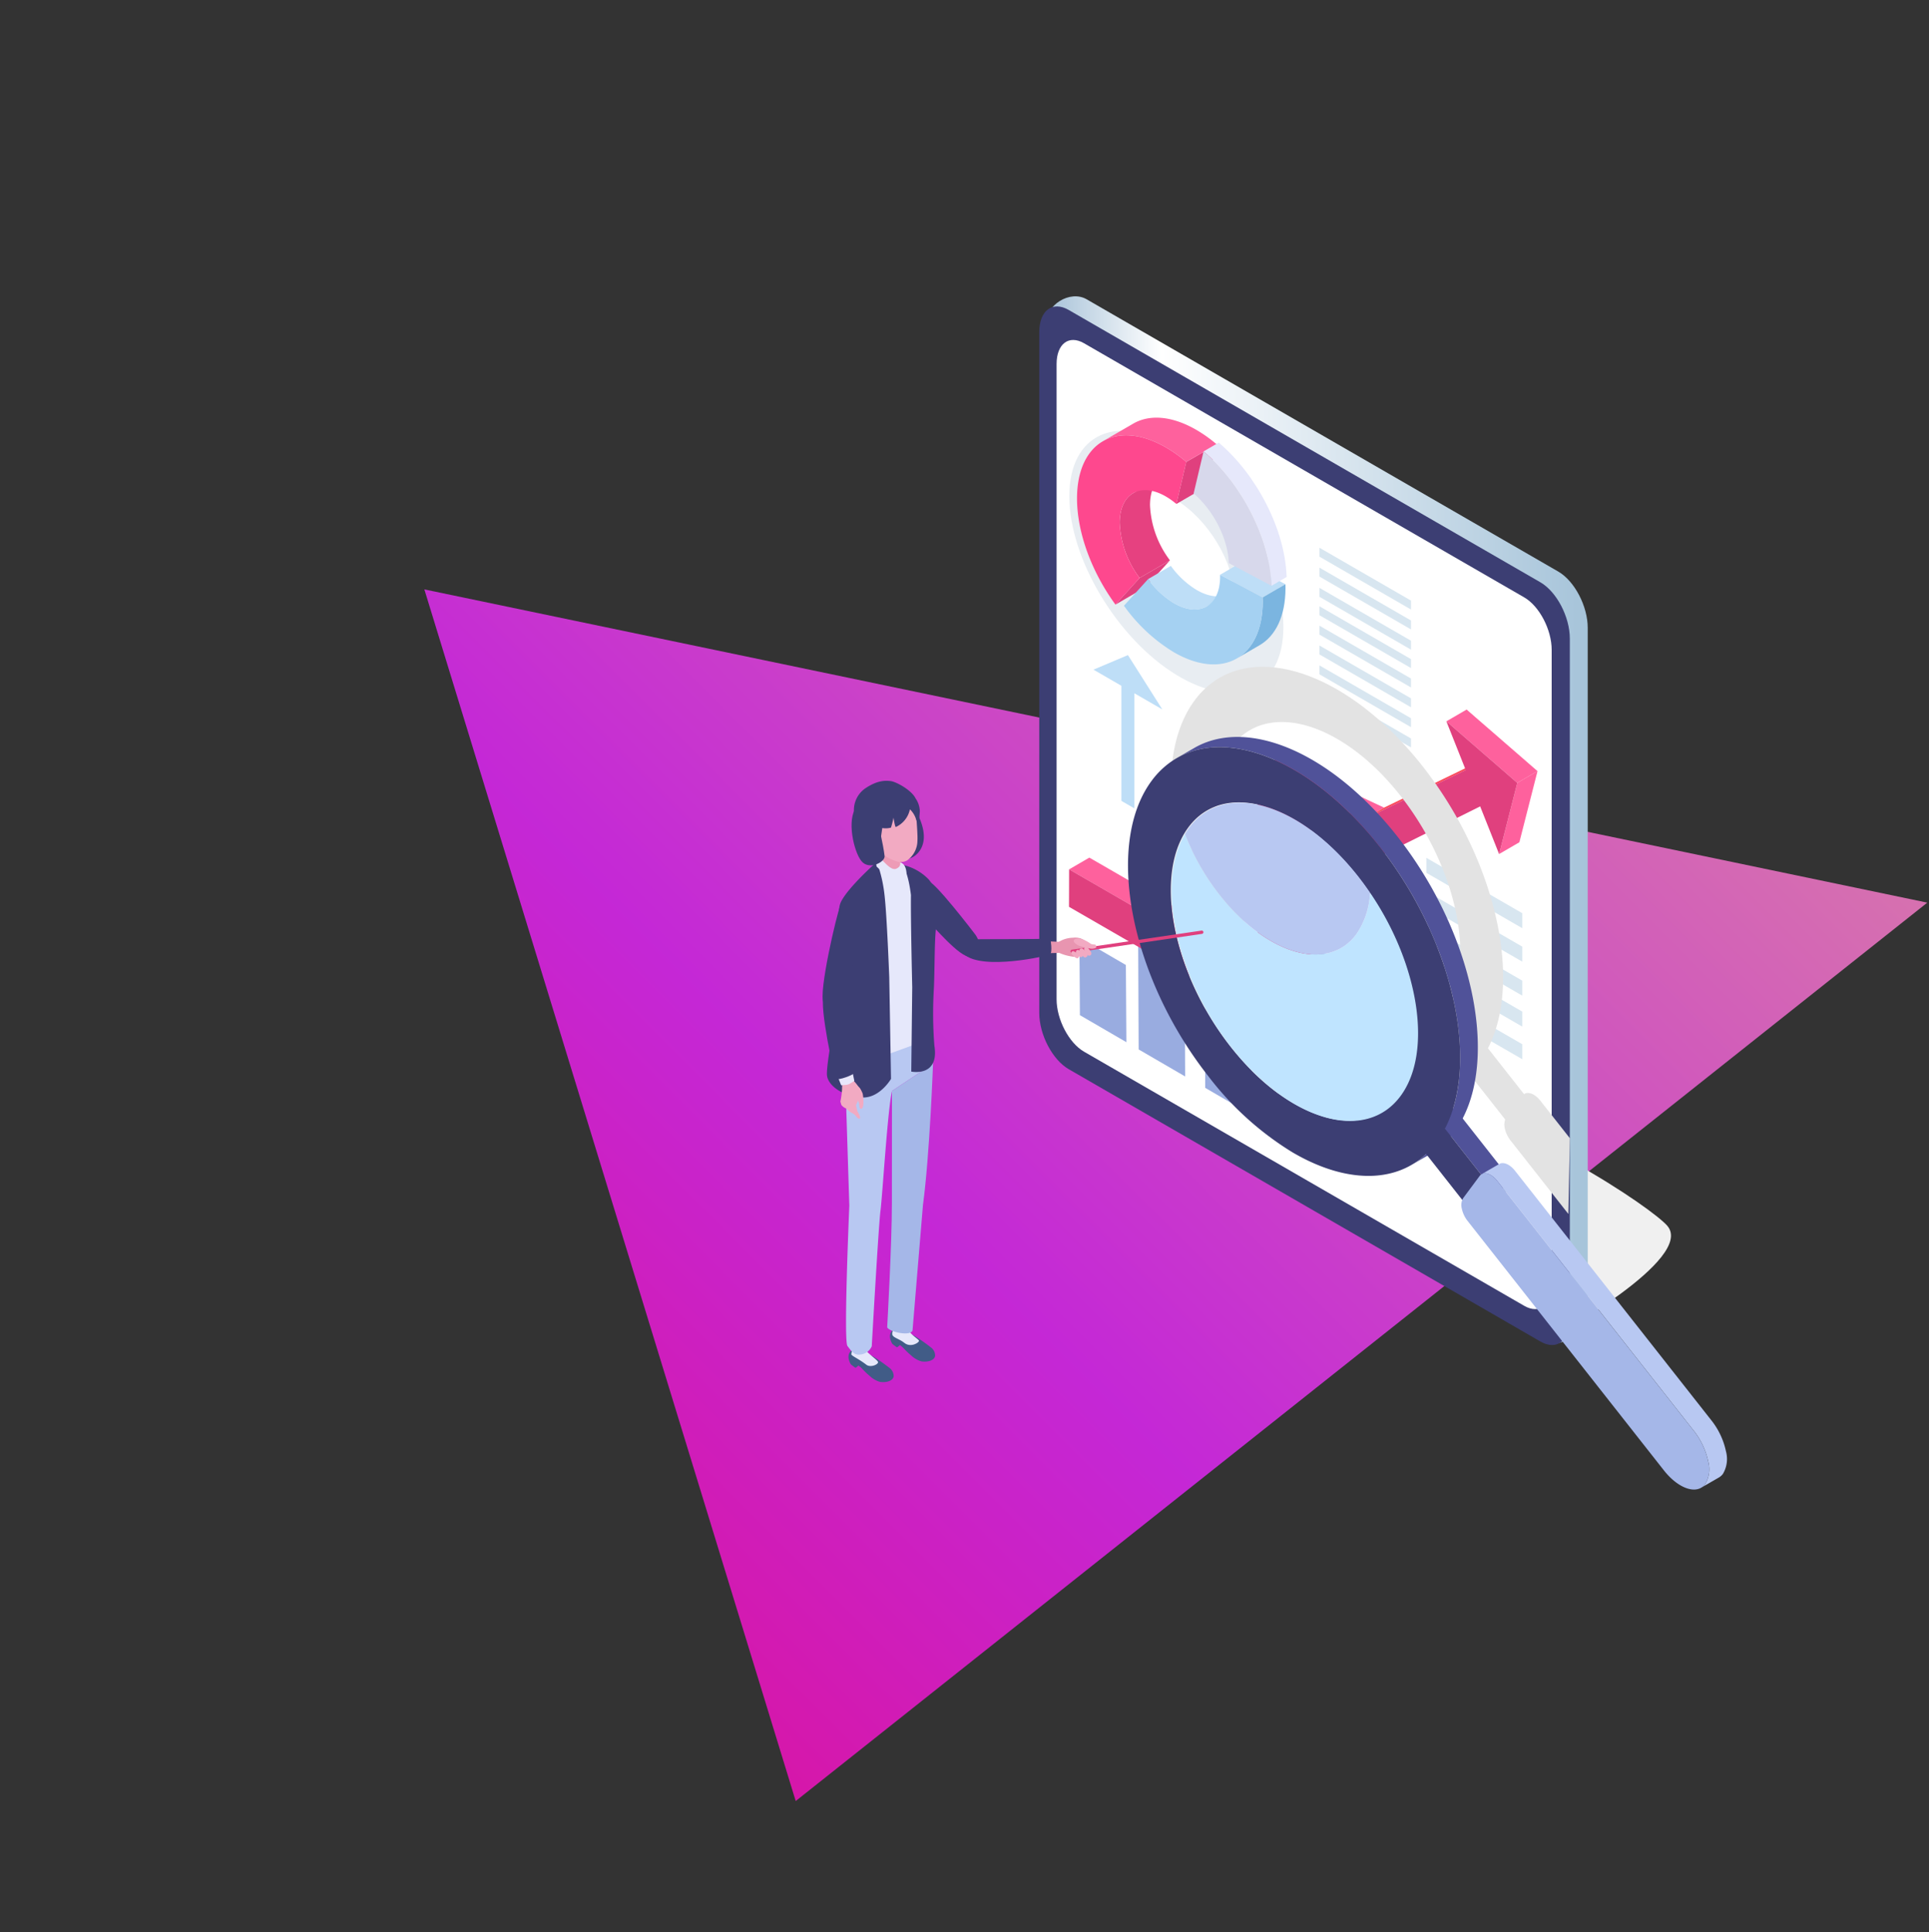 <svg xmlns="http://www.w3.org/2000/svg" xmlns:xlink="http://www.w3.org/1999/xlink" width="421.233" height="421.955" viewBox="0 0 421.233 421.955">
  <rect x="0" y="0" width="421.233" height="421.955" fill="#333333" stroke="none"/>
  <defs>
    <linearGradient id="linear-gradient" x1="0.5" x2="0.5" y2="1" gradientUnits="objectBoundingBox">
      <stop offset="0" stop-color="#ff80cf"/>
      <stop offset="0.644" stop-color="#e925ff"/>
      <stop offset="1" stop-color="#ff10c7"/>
    </linearGradient>
    <linearGradient id="linear-gradient-2" x1="0.005" y1="0.5" x2="1.005" y2="0.5" gradientUnits="objectBoundingBox">
      <stop offset="0" stop-color="#a7c2d8"/>
      <stop offset="0.209" stop-color="#fff"/>
      <stop offset="1" stop-color="#a5c3d9"/>
    </linearGradient>
  </defs>
  <g id="グループ_1527" data-name="グループ 1527" transform="translate(-291.648 -2882.022)">
    <path id="パス_1379" data-name="パス 1379" d="M794.091,299.164l-41.317,312.8-242.2-133.886Z" transform="matrix(0.719, 0.695, -0.695, 0.719, 349.476, 2312.148)" opacity="0.8" fill="url(#linear-gradient)"/>
    <g id="グループ_690" data-name="グループ 690" transform="translate(318.785 2515.661)">
      <path id="パス_1183" data-name="パス 1183" d="M222.67,654.309c2.473-.989,36.409.611,68.534,9.461,34.178,9.414,62.153,28.853,65.307,32.555,6.119,7.184-25.042,24.307-25.042,24.307S217.567,656.351,222.67,654.309Z" transform="translate(-19.553 -62.268)" fill="#f0f0f0" style="mix-blend-mode: multiply;isolation: isolate"/>
      <g id="グループ_655" data-name="グループ 655" transform="translate(199.803 431.074)">
        <path id="パス_1184" data-name="パス 1184" d="M222.562,585.223l-2.58-147.691c0-4.735,5.459-7.869,9.009-5.819l103,59.468c3.551,2.051,6.43,7.551,6.43,12.286V652.116c0,4.735-5.9,9.187-9.452,7.137l-99.98-61.745C225.441,595.458,222.562,589.957,222.562,585.223Z" transform="translate(-218.651 -431.074)" fill="url(#linear-gradient-2)"/>
        <path id="パス_1185" data-name="パス 1185" d="M218.136,588.414V439.765c0-4.735,2.879-6.911,6.43-4.861l103,59.469c3.551,2.05,6.43,7.551,6.43,12.285V655.307c0,4.735-2.879,6.911-6.43,4.861l-103-59.469C221.015,598.649,218.136,593.149,218.136,588.414Z" transform="translate(-218.136 -431.928)" fill="#3c3e73"/>
        <path id="パス_1186" data-name="パス 1186" d="M223.387,588.257V449.551c0-4.418,2.686-6.449,6-4.536L325.5,500.506c3.313,1.914,6,7.046,6,11.464V650.677c0,4.418-2.686,6.448-6,4.536l-96.113-55.491C226.073,597.808,223.387,592.676,223.387,588.257Z" transform="translate(-219.602 -434.766)" fill="#fff"/>
      </g>
      <g id="グループ_669" data-name="グループ 669" transform="translate(206.294 457.57)">
        <g id="グループ_658" data-name="グループ 658" transform="translate(54.7 28.409)">
          <g id="グループ_656" data-name="グループ 656" transform="translate(23.341 67.709)">
            <path id="パス_1187" data-name="パス 1187" d="M356.36,616.561l-20.938-12.089V601.2l20.938,12.088Z" transform="translate(-335.422 -601.195)" fill="#d8e6f0"/>
            <path id="パス_1188" data-name="パス 1188" d="M356.36,626.7l-20.938-12.089V611.33l20.938,12.088Z" transform="translate(-335.422 -604.025)" fill="#d8e6f0"/>
            <path id="パス_1189" data-name="パス 1189" d="M356.36,637l-20.938-12.089v-3.277l20.938,12.088Z" transform="translate(-335.422 -606.904)" fill="#d8e6f0"/>
            <path id="パス_1190" data-name="パス 1190" d="M356.36,646.382l-20.938-12.088v-3.277l20.938,12.088Z" transform="translate(-335.422 -609.523)" fill="#d8e6f0"/>
            <path id="パス_1191" data-name="パス 1191" d="M356.36,656.265l-20.938-12.088V640.9l20.938,12.088Z" transform="translate(-335.422 -612.283)" fill="#d8e6f0"/>
          </g>
          <g id="グループ_657" data-name="グループ 657">
            <path id="パス_1192" data-name="パス 1192" d="M323.023,550.36l-19.986-11.539v-1.949l19.986,11.539Z" transform="translate(-303.037 -515.524)" fill="#d8e6f0"/>
            <path id="パス_1193" data-name="パス 1193" d="M323.023,556.388l-19.986-11.539V542.9l19.986,11.539Z" transform="translate(-303.037 -517.207)" fill="#d8e6f0"/>
            <path id="パス_1194" data-name="パス 1194" d="M323.023,562.519,303.037,550.98v-1.949l19.986,11.539Z" transform="translate(-303.037 -518.919)" fill="#d8e6f0"/>
            <path id="パス_1195" data-name="パス 1195" d="M323.023,568.1l-19.986-11.539v-1.949l19.986,11.539Z" transform="translate(-303.037 -520.477)" fill="#d8e6f0"/>
            <path id="パス_1196" data-name="パス 1196" d="M323.023,520.741,303.037,509.2v-1.949l19.986,11.539Z" transform="translate(-303.037 -507.252)" fill="#d8e6f0"/>
            <path id="パス_1197" data-name="パス 1197" d="M323.023,526.768l-19.986-11.539V513.28l19.986,11.539Z" transform="translate(-303.037 -508.936)" fill="#d8e6f0"/>
            <path id="パス_1198" data-name="パス 1198" d="M323.023,532.9,303.037,521.36v-1.949l19.986,11.539Z" transform="translate(-303.037 -510.648)" fill="#d8e6f0"/>
            <path id="パス_1199" data-name="パス 1199" d="M323.023,538.477l-19.986-11.539v-1.949l19.986,11.539Z" transform="translate(-303.037 -512.205)" fill="#d8e6f0"/>
            <path id="パス_1200" data-name="パス 1200" d="M323.023,544.355l-19.986-11.539v-1.949l19.986,11.539Z" transform="translate(-303.037 -513.847)" fill="#d8e6f0"/>
          </g>
        </g>
        <path id="パス_1201" data-name="パス 1201" d="M249.6,551.64l-6.1-3.524v25.138l-2.837-1.638V546.478l-6.1-3.524,7.524-3.18Z" transform="translate(-229.213 -487.925)" fill="#bedef7"/>
        <g id="グループ_663" data-name="グループ 663" transform="translate(2.278 100.245)">
          <g id="グループ_659" data-name="グループ 659" transform="translate(0 13.379)">
            <path id="パス_1202" data-name="パス 1202" d="M230.3,625.484l.111,16.857,10.148,5.9-.111-16.857Z" transform="translate(-230.302 -625.484)" fill="#99ace0"/>
          </g>
          <g id="グループ_660" data-name="グループ 660" transform="translate(12.83 12.543)">
            <path id="パス_1203" data-name="パス 1203" d="M248.1,624.324l.111,25.177,10.148,5.9-.111-25.177Z" transform="translate(-248.103 -624.324)" fill="#99ace0"/>
          </g>
          <g id="グループ_661" data-name="グループ 661" transform="translate(27.359 6.931)">
            <path id="パス_1204" data-name="パス 1204" d="M268.261,616.537l.111,39.177,10.148,5.9-.111-39.177Z" transform="translate(-268.261 -616.537)" fill="#99ace0"/>
          </g>
          <g id="グループ_662" data-name="グループ 662" transform="translate(43.453)">
            <path id="パス_1205" data-name="パス 1205" d="M290.591,606.921l.111,55.452,10.148,5.9-.111-55.452Z" transform="translate(-290.591 -606.921)" fill="#99ace0"/>
          </g>
        </g>
        <g id="グループ_664" data-name="グループ 664" transform="translate(0 63.744)">
          <path id="パス_1206" data-name="パス 1206" d="M227.174,603.707l4.422-2.57,41.2,23.788-4.422,2.57Z" transform="translate(-227.151 -568.805)" fill="#fe619d"/>
          <path id="パス_1207" data-name="パス 1207" d="M294.32,588.067l-.134,47.35,4.422-2.57.134-47.35Z" transform="translate(-245.864 -564.437)" fill="#e0407e"/>
          <path id="パス_1208" data-name="パス 1208" d="M284.276,573.481l4.422-2.57,23.212,10.87-4.422,2.57Z" transform="translate(-243.097 -560.364)" fill="#fe619d"/>
          <path id="パス_1209" data-name="パス 1209" d="M316.482,584.384l4.422-2.57,22.243-10.787-4.422,2.57Z" transform="translate(-252.091 -560.397)" fill="#fb4759"/>
          <path id="パス_1210" data-name="パス 1210" d="M361.427,577.5l4.422-2.57-3.964,15.54-4.422,2.57Z" transform="translate(-263.535 -561.488)" fill="#fe619d"/>
          <path id="パス_1211" data-name="パス 1211" d="M341.483,558.847l4.422-2.57,15.481,13.447-4.422,2.57Z" transform="translate(-259.073 -556.278)" fill="#fe619d"/>
          <path id="パス_1212" data-name="パス 1212" d="M309.553,559.843l15.481,13.447-3.964,15.54-4.139-10.412-22.6,11.255L275.6,580.9l-.111,39.171-.023,8.179-7.118-4.11-41.2-23.788.023-8.179,41.2,23.788-.047-45.574,23.212,10.871,22.243-10.787Z" transform="translate(-227.142 -557.273)" fill="#e0407e"/>
        </g>
        <g id="グループ_668" data-name="グループ 668" transform="translate(0.076)">
          <path id="パス_1213" data-name="パス 1213" d="M227.248,486.081c0,13.665,10.465,31.139,23.373,39.028s23.372,3.208,23.372-10.457-10.465-31.139-23.372-39.029S227.248,472.416,227.248,486.081Zm10.7,6.537c0-7.411,5.675-9.951,12.676-5.672S263.3,500.7,263.3,508.114s-5.675,9.951-12.676,5.672S237.945,500.03,237.945,492.618Z" transform="translate(-227.248 -468.94)" fill="#e8edf2" style="mix-blend-mode: multiply;isolation: isolate"/>
          <g id="グループ_665" data-name="グループ 665" transform="translate(1.681)">
            <path id="パス_1214" data-name="パス 1214" d="M241.227,520.728l6.623-3.849,5.275-5.817-6.623,3.849Z" transform="translate(-232.832 -479.907)" fill="#e0407e"/>
            <path id="パス_1215" data-name="パス 1215" d="M252.053,485.4l-6.623,3.849c-1.8,1.047-2.919,3.274-2.928,6.437a21.434,21.434,0,0,0,4.355,12.06l6.623-3.849a21.422,21.422,0,0,1-4.355-12.06C249.134,488.672,250.251,486.445,252.053,485.4Z" transform="translate(-233.188 -472.74)" fill="#e64180"/>
            <path id="パス_1216" data-name="パス 1216" d="M259.677,488.94l6.622-3.849,2.171-9.18-6.622,3.849Z" transform="translate(-237.984 -470.091)" fill="#e0407e"/>
            <path id="パス_1217" data-name="パス 1217" d="M248.993,475.83c-10.684-6.169-19.379-1.218-19.413,11.063-.022,7.634,3.307,16.3,8.395,23.255l5.274-5.817a21.434,21.434,0,0,1-4.355-12.06c.018-6.366,4.526-8.939,10.07-5.739a15.63,15.63,0,0,1,2.309,1.644l2.171-9.18A29.951,29.951,0,0,0,248.993,475.83Z" transform="translate(-229.58 -469.327)" fill="#fe488e"/>
            <path id="パス_1218" data-name="パス 1218" d="M244.034,469.142c3.519-2.045,8.392-1.756,13.769,1.348a29.983,29.983,0,0,1,4.449,3.166L255.63,477.5a29.951,29.951,0,0,0-4.45-3.166c-5.377-3.1-10.25-3.393-13.768-1.348Z" transform="translate(-231.767 -467.836)" fill="#fe619d"/>
          </g>
          <g id="グループ_666" data-name="グループ 666" transform="translate(11.929 31.426)">
            <path id="パス_1219" data-name="パス 1219" d="M263.907,521.6l4.967-2.886c-1.824,1.06-4.351.911-7.14-.7a19.018,19.018,0,0,1-5.649-5.271l-4.967,2.887a19.024,19.024,0,0,0,5.648,5.271C259.555,522.508,262.082,522.657,263.907,521.6Z" transform="translate(-245.843 -511.802)" fill="#bedef7"/>
            <path id="パス_1220" data-name="パス 1220" d="M282.224,519.271l4.967-2.886-9.309-4.946-4.967,2.886Z" transform="translate(-251.93 -511.438)" fill="#bedef7"/>
            <path id="パス_1221" data-name="パス 1221" d="M278.019,534.5l4.967-2.887c3.474-2.019,5.628-6.312,5.645-12.413,0-.3,0-.6-.015-.9l-4.967,2.887c.012.3.017.6.016.9C283.647,528.19,281.493,532.482,278.019,534.5Z" transform="translate(-253.355 -513.355)" fill="#7bb5e0"/>
            <path id="パス_1222" data-name="パス 1222" d="M274.093,520.389l-9.308-4.946c.005.155.008.312.007.467-.018,6.37-4.523,8.944-10.069,5.742a19.025,19.025,0,0,1-5.648-5.271L243.8,522.2a36.817,36.817,0,0,0,10.893,10.156c10.688,6.17,19.382,1.219,19.417-11.066C274.109,520.993,274.1,520.689,274.093,520.389Z" transform="translate(-243.799 -512.557)" fill="#a5d1f2"/>
          </g>
          <g id="グループ_667" data-name="グループ 667" transform="translate(27.145 5.446)">
            <path id="パス_1223" data-name="パス 1223" d="M282.748,506.659l3.311-1.924c-.316-10.325-6.531-22.311-14.825-29.343l-3.312,1.924C276.216,484.349,282.431,496.334,282.748,506.659Z" transform="translate(-265.751 -475.392)" fill="#e6e8fb"/>
            <path id="パス_1224" data-name="パス 1224" d="M267.081,478.062l-2.171,9.179c4.3,3.643,7.522,9.864,7.687,15.217l9.309,4.946C281.59,497.08,275.374,485.094,267.081,478.062Z" transform="translate(-264.91 -476.138)" fill="#d7d8eb"/>
          </g>
        </g>
      </g>
      <g id="グループ_674" data-name="グループ 674" transform="translate(219.188 511.977)">
        <path id="パス_1225" data-name="パス 1225" d="M338.7,638.069c-1.128-1.434-2.542-2.012-3.432-1.5a1.3,1.3,0,0,0-.117.085l-7.891-10.03c2.607-5.031,3.641-11.435,3.227-18.5-.806-13.626-6.968-29.7-17.505-43.1q-2.384-3.026-4.892-5.653c-14.128-14.9-30.466-19.995-40.656-12.857a18.269,18.269,0,0,0-4.2,4.115c-10.316,13.869-4.759,42.8,12.406,64.612A67.277,67.277,0,0,0,293.95,631.79c11.162,6.567,22.106,7.037,29.192.369l7.89,10.029a3.382,3.382,0,0,0-.1,1.862,6.541,6.541,0,0,0,1.279,2.736l12.614,16.032.326-16.543Zm-21.315-18.611c-7.655,10.286-24.193,5.505-36.932-10.685-12.192-15.5-16.493-35.823-10.138-46.567a15.412,15.412,0,0,1,.931-1.4c7.648-10.294,24.185-5.505,36.924,10.684.9,1.146,1.751,2.313,2.564,3.5C321.431,590.662,324.5,609.888,317.381,619.457Z" transform="translate(-248.667 -543.323)" fill="#e3e3e3" style="mix-blend-mode: multiply;isolation: isolate"/>
        <g id="グループ_673" data-name="グループ 673" transform="translate(0 15.317)">
          <g id="グループ_670" data-name="グループ 670">
            <path id="_Path_" data-name="&lt;Path&gt;" d="M265.894,586a13.357,13.357,0,0,0-4.048,3.653c-7.654,10.292-3.53,31.767,9.211,47.96,10.809,13.739,24.35,19.265,32.88,14.339l3.864-2.231c-8.531,4.925-22.071-.6-32.88-14.339-12.741-16.193-16.865-37.668-9.211-47.96a13.369,13.369,0,0,1,4.048-3.654Z" transform="translate(-248.653 -569.935)" fill="#f2f2f2"/>
            <path id="_Path_2" data-name="&lt;Path&gt;" d="M311.041,658.043a18.009,18.009,0,0,0,5.454-4.922c10.311-13.866,4.755-42.794-12.409-64.61-14.563-18.51-32.8-25.953-44.3-19.317l3.864-2.231c11.494-6.635,29.734.807,44.3,19.317,17.165,21.817,22.721,50.744,12.409,64.611a18.008,18.008,0,0,1-5.454,4.922Z" transform="translate(-249.153 -564.575)" fill="#505299"/>
            <path id="_Path_3" data-name="&lt;Path&gt;" d="M350.568,707.268l4.115-5.533,3.864-2.231-4.115,5.533Z" transform="translate(-274.504 -602.255)" fill="#a0aecc"/>
            <path id="_Path_4" data-name="&lt;Path&gt;" d="M351.318,695.433l-12.8-16.266,3.864-2.231,12.8,16.266Z" transform="translate(-271.139 -595.952)" fill="#505299"/>
            <path id="_Path_5" data-name="&lt;Path&gt;" d="M345.609,701.83l-12.8-16.266,4.115-5.533,12.8,16.266Z" transform="translate(-269.545 -596.817)" fill="#3c3e73"/>
            <path id="_Path_6" data-name="&lt;Path&gt;" d="M317.467,632.474c-.806-13.626-6.968-29.7-17.505-43.1q-2.383-3.026-4.892-5.653c-14.128-14.9-30.466-19.995-40.656-12.857a18.287,18.287,0,0,0-4.2,4.116c-10.315,13.869-4.759,42.8,12.406,64.612a67.275,67.275,0,0,0,18.311,16.552c12.422,7.308,24.577,7.071,31.442-2.158C316.35,648.634,317.969,641.038,317.467,632.474Zm-13.1,11.335c-7.655,10.286-24.193,5.505-36.931-10.685-12.193-15.5-16.494-35.823-10.139-46.567a15.523,15.523,0,0,1,.931-1.4c7.648-10.293,24.185-5.5,36.924,10.685.9,1.145,1.751,2.313,2.564,3.5C308.415,615.013,311.481,634.24,304.365,643.809Z" transform="translate(-245.032 -565.44)" fill="#3c3e73"/>
          </g>
          <g id="グループ_671" data-name="グループ 671" transform="translate(72.801 93.066)">
            <path id="_Path_7" data-name="&lt;Path&gt;" d="M400.1,764.593a2.935,2.935,0,0,0,.891-.8,6.373,6.373,0,0,0,.658-4.941,16.276,16.276,0,0,0-3.2-6.768L355.6,697.614c-1.129-1.434-2.542-2.012-3.433-1.5l3.864-2.231c.891-.514,2.3.063,3.433,1.5l42.853,54.468a16.285,16.285,0,0,1,3.2,6.768,6.376,6.376,0,0,1-.658,4.941,2.945,2.945,0,0,1-.891.8Z" transform="translate(-347.751 -693.7)" fill="#b8c8f2"/>
            <path id="_Path_8" data-name="&lt;Path&gt;" d="M398.392,765.457c-2.03,1.172-5.394-.311-8.134-3.794L347.4,707.2a6.542,6.542,0,0,1-1.28-2.736,2.929,2.929,0,0,1,.318-2.272l3.589-4.825a1.405,1.405,0,0,1,.424-.383c.891-.514,2.3.064,3.433,1.5l42.853,54.468a16.276,16.276,0,0,1,3.2,6.768,6.373,6.373,0,0,1-.658,4.941A2.935,2.935,0,0,1,398.392,765.457Z" transform="translate(-346.041 -694.564)" fill="#a5b7e8"/>
          </g>
          <g id="グループ_672" data-name="グループ 672" transform="translate(9.503 14.369)">
            <path id="パス_1226" data-name="パス 1226" d="M308.206,651.228c-7.655,10.286-24.193,5.505-36.932-10.685-12.192-15.5-16.492-35.823-10.138-46.567a52.42,52.42,0,0,0,7.611,13.33c10.271,13.057,23.6,16.907,29.779,8.616a17.243,17.243,0,0,0,3.029-9.148C312.255,622.44,315.322,641.659,308.206,651.228Z" transform="translate(-258.217 -587.155)" fill="#bfe4ff" style="mix-blend-mode: multiply;isolation: isolate"/>
            <path id="パス_1227" data-name="パス 1227" d="M302.687,604.124v.007a17.244,17.244,0,0,1-3.029,9.148c-6.177,8.292-19.508,4.441-29.779-8.616a52.42,52.42,0,0,1-7.611-13.33,15.408,15.408,0,0,1,.931-1.4c7.648-10.294,24.185-5.505,36.924,10.684C301.025,601.767,301.875,602.934,302.687,604.124Z" transform="translate(-259.348 -584.512)" fill="#b8c8f2" style="mix-blend-mode: screen;isolation: isolate"/>
          </g>
        </g>
      </g>
      <g id="グループ_689" data-name="グループ 689" transform="translate(152.486 536.872)">
        <g id="グループ_676" data-name="グループ 676" transform="translate(22.245 21.844)">
          <g id="グループ_675" data-name="グループ 675" transform="translate(28.992 10.858)">
            <path id="パス_1228" data-name="パス 1228" d="M223.805,626.394a5.969,5.969,0,0,1,3.212-.979,3.637,3.637,0,0,1,2.8.773,1.727,1.727,0,0,1,.432,1.987,3.57,3.57,0,0,1-3.493,1.336c-2.053-.3-3.418-1.11-3.147-1.085Z" transform="translate(-223.575 -623.844)" fill="#e895b0"/>
            <path id="パス_1229" data-name="パス 1229" d="M227.749,628.052a.363.363,0,0,1,.187-.65l28.316-4.163a.363.363,0,0,1,.065.722L228,628.124A.36.36,0,0,1,227.749,628.052Z" transform="translate(-224.701 -623.237)" fill="#e0407e"/>
            <path id="パス_1230" data-name="パス 1230" d="M230.781,630.154a1.808,1.808,0,0,0-.515-.666,4.666,4.666,0,0,0-.39-.335.447.447,0,0,0-.574.637c.174.224.745.941,1.026.907a.528.528,0,0,0,.288-.119A.52.52,0,0,0,230.781,630.154Z" transform="translate(-225.157 -624.88)" fill="#f2aac2"/>
            <path id="パス_1231" data-name="パス 1231" d="M229.486,630.424a2.16,2.16,0,0,0-.638-.628,5.349,5.349,0,0,0-.445-.3c-.422-.1-.708.3-.4.725.214.211.916.885,1.177.817A.456.456,0,0,0,229.486,630.424Z" transform="translate(-224.775 -624.98)" fill="#f2aac2"/>
            <path id="パス_1232" data-name="パス 1232" d="M232.109,629.975a2.212,2.212,0,0,0-.61-.837,6.08,6.08,0,0,0-.468-.425c-.5-.19-.879.141-.628.686.205.282.782,1.259,1.129,1.227A.6.6,0,0,0,232.109,629.975Z" transform="translate(-225.46 -624.751)" fill="#f2aac2"/>
            <path id="パス_1233" data-name="パス 1233" d="M233.084,629.072a5.56,5.56,0,0,0-.562-.736c-.261-.177-.422-.29-.617-.115a.666.666,0,0,0-.085.739c.108.187.541.717.635.923C232.875,630.432,233.733,629.807,233.084,629.072Z" transform="translate(-225.857 -624.604)" fill="#f2aac2"/>
            <path id="パス_1234" data-name="パス 1234" d="M228.947,625.761c1.486-.438,3.4,1.085,3.4,1.085a3.369,3.369,0,0,0,.807.128c.386,0,.421.661.236.742a2.208,2.208,0,0,1-1.439.085,21.235,21.235,0,0,1-2.184-.544C229.406,627.124,227.9,626.236,228.947,625.761Z" transform="translate(-224.974 -623.92)" fill="#f2aac2"/>
          </g>
          <path id="パス_1235" data-name="パス 1235" d="M205.815,626.2c.079-.28,13,.322,13,.322L219,628.9s-16.137.535-15.18.017Z" transform="translate(-189.056 -613.187)" fill="#e895b0"/>
          <path id="パス_1236" data-name="パス 1236" d="M194.517,619.979S185.039,607.5,183.958,608.2s-.556,8.872.284,9.035c.592.115,6.794,7.875,9.192,7.522S195.873,622.031,194.517,619.979Z" transform="translate(-183.35 -608.172)" fill="#3c3e73"/>
          <path id="パス_1237" data-name="パス 1237" d="M213.653,625.7c-1.865.1-15.146.112-15.146.112-3.122.135-7.559-.172-3.645,3.335s18.123.368,18.71-.045S213.653,625.7,213.653,625.7Z" transform="translate(-186.136 -613.066)" fill="#3c3e73"/>
        </g>
        <g id="グループ_681" data-name="グループ 681" transform="translate(4.919 53.147)">
          <g id="グループ_678" data-name="グループ 678" transform="translate(9.799 58.371)">
            <g id="グループ_677" data-name="グループ 677">
              <path id="パス_1238" data-name="パス 1238" d="M173.423,747.224s-1.026-1.522-.187-2.7c1.018-1.429,4.09.487,5.057.99a39.481,39.481,0,0,1,3.663,2.564,2.238,2.238,0,0,1,.81,1.769c-.2,1.15-1.932,1.374-2.985,1.2a5.234,5.234,0,0,1-2.2-1.256,18.454,18.454,0,0,1-1.736-1.655,4.751,4.751,0,0,0-.78-.653,4.575,4.575,0,0,1-.616.5A9.645,9.645,0,0,1,173.423,747.224Z" transform="translate(-172.906 -735.779)" fill="#415c87"/>
              <path id="パス_1239" data-name="パス 1239" d="M174.132,732.591l2.6.138c-.032.646-.337,6.683-.189,7.164.624,2.035,2.772,3.042,2.884,3.446s-1.816,1.6-3.194.474c-1.149-.936-2.578-1.137-2.639-1.875s.349-1.029.334-1.2C173.733,738.437,174.091,733.828,174.132,732.591Z" transform="translate(-173.095 -732.591)" fill="#e6e8fb"/>
            </g>
          </g>
          <g id="グループ_680" data-name="グループ 680" transform="translate(0.746 61.899)">
            <g id="グループ_679" data-name="グループ 679">
              <path id="パス_1240" data-name="パス 1240" d="M160.863,753.433s-1.026-1.523-.187-2.7c1.019-1.428,4.09.487,5.057.991a39.245,39.245,0,0,1,3.663,2.564,2.239,2.239,0,0,1,.811,1.769c-.2,1.15-1.932,1.374-2.985,1.2a5.244,5.244,0,0,1-2.2-1.256,18.471,18.471,0,0,1-1.736-1.655,4.679,4.679,0,0,0-.78-.653,4.537,4.537,0,0,1-.615.5A9.641,9.641,0,0,1,160.863,753.433Z" transform="translate(-160.346 -741.041)" fill="#415c87"/>
              <path id="パス_1241" data-name="パス 1241" d="M160.94,738.723c.454-.678,3.388-1.7,3.829-1.008s-1.189,8.517-.266,9.391c1.217,1.152,1.97,1.629,2.366,2.154s-1.538,1.452-2.522.686c-1.721-1.34-3.32-1.94-3.261-2.31a10.183,10.183,0,0,0,.148-1.013C161.237,746.121,160.486,739.4,160.94,738.723Z" transform="translate(-160.471 -737.486)" fill="#e6e8fb"/>
            </g>
          </g>
          <path id="パス_1242" data-name="パス 1242" d="M177.143,651.6l-2.862,1.764L162.265,655.4l-2.954,6.635.925,29.2s-1.287,29.5-.414,30.64,1.5,2.094,2.843,1.87a3.02,3.02,0,0,0,2.469-1.8s1.465-26.149,1.909-29.643,1.542-21.852,2.506-26.105l8.97-5.978Z" transform="translate(-159.311 -651.604)" fill="#b8c8f2"/>
          <path id="パス_1243" data-name="パス 1243" d="M173.109,669.532l-.02,24.426c.011,8.813-1.029,27.209-1.029,27.209.6,1.028,5.1,1.984,5.536.673,0,0,2.249-27.2,2.278-27.411,1.478-10.889,2.2-30.875,2.2-30.875Z" transform="translate(-162.871 -654.941)" fill="#a5b7e8"/>
        </g>
        <g id="グループ_683" data-name="グループ 683" transform="translate(0.949 17.709)">
          <g id="グループ_682" data-name="グループ 682" transform="translate(3.783 0.077)">
            <path id="パス_1244" data-name="パス 1244" d="M166.115,603.309c-2.385,1.6-4.911,5.341-4.911,5.341l-2.152,33.556L164.4,646l13.667-4.975L176.338,627.8l1.248-15.731s-1.534-5.385-3.515-7.376C172.217,602.833,168.5,601.707,166.115,603.309Z" transform="translate(-159.052 -602.542)" fill="#e6e8fb"/>
          </g>
          <path id="パス_1245" data-name="パス 1245" d="M176.8,603.355a11.2,11.2,0,0,1,5.651,3.171c2.16,2.491,2.027,7.55,1.634,10.308s-.317,9.543-.5,13.445a90.24,90.24,0,0,0,.107,12.557c1.106,6.928-5.047,5.646-5.047,5.646l.21-18.417s-.363-15.311-.28-20.116C177.989,605.039,176.8,603.355,176.8,603.355Z" transform="translate(-160.224 -602.692)" fill="#3c3e73"/>
          <path id="パス_1246" data-name="パス 1246" d="M156.632,611.813c.617-2.407,5.967-7.536,8.077-9.378a31,31,0,0,1,1.669,7.2c.522,4.349,1.038,18,1.038,18l.385,22.187s-2.372,4.064-6.058,4.064-7.566-2.231-7.916-4.754,3.155-19.857,3.155-19.857C156.166,622.063,156.015,614.219,156.632,611.813Z" transform="translate(-153.803 -602.435)" fill="#3c3e73"/>
        </g>
        <g id="グループ_684" data-name="グループ 684" transform="translate(6.333 0)">
          <path id="パス_1247" data-name="パス 1247" d="M175.519,604.515a3.253,3.253,0,0,1-2.2-.1,7.08,7.08,0,0,1-2.285-1.078,3.333,3.333,0,0,1-1.23-1.284,1.418,1.418,0,0,1,.27-1.653c.915.6,2.1,1.817,3.769,1.609S175.732,604.43,175.519,604.515Z" transform="translate(-163.613 -584.157)" fill="#e6e8fb"/>
          <path id="パス_1248" data-name="パス 1248" d="M174.208,581.3a7.291,7.291,0,0,1,3.757,1.251c1.307.835,1.544,3.893,1.483,4.347-.025.182,1.933,3.848.317,6.762s-4.911,2.588-5.3,1.63C172.886,591.442,172.949,581.44,174.208,581.3Z" transform="translate(-164.623 -578.819)" fill="#3c3e73"/>
          <path id="パス_1249" data-name="パス 1249" d="M174.457,598.089a11.226,11.226,0,0,0-.486,2.381c-.037.793.9,1.047.541,2.259s-4.515,0-4.51-.257a13.413,13.413,0,0,0-1.374-5.21C167.316,594.036,173.217,596.4,174.457,598.089Z" transform="translate(-163.274 -582.833)" fill="#ed9bb6"/>
          <path id="パス_1250" data-name="パス 1250" d="M172.062,596.538a2.857,2.857,0,0,0,2.328-.177,5.314,5.314,0,0,0,2.267-4.343c.082-1.2-.2-4.439-.232-5.021-.231-4.839-4.712-6.284-8.684-4.36-5.051,2.448-2.272,5.551-.522,9.154a12.634,12.634,0,0,0,1.228,2.692A9.911,9.911,0,0,0,172.062,596.538Z" transform="translate(-162.275 -578.967)" fill="#f2aac2"/>
          <path id="パス_1251" data-name="パス 1251" d="M164.4,579.567c2.374-1.607,4.1-1.858,5.69-1.631,1.223.175,4.538,1.994,5.387,3.793a5.07,5.07,0,0,1,.872,2.276,3.2,3.2,0,0,1-.7,2.55,5.059,5.059,0,0,0-1.425-2.463,5.452,5.452,0,0,1-3.062,3.857c-.2.086-.52-2.033-.52-2.033a20.585,20.585,0,0,1-.548,2.172,4.445,4.445,0,0,1-1.9.09l-.341,2.318s-.667-1.09-.75-.847a15.146,15.146,0,0,0,.159,4.054,13.917,13.917,0,0,1-2.769-2.412,13.644,13.644,0,0,1-2.349-5.719A5.789,5.789,0,0,1,164.4,579.567Z" transform="translate(-161.486 -577.864)" fill="#3c3e73"/>
          <path id="パス_1252" data-name="パス 1252" d="M168.791,594.25c.4.929,1.146,1.478.425,1.79a1.683,1.683,0,0,1-2.156-.926c-.4-.93-.392-2.071.33-2.384S168.388,593.32,168.791,594.25Z" transform="translate(-162.814 -581.998)" fill="#f2aac2"/>
          <path id="パス_1253" data-name="パス 1253" d="M174.667,604.706a2.059,2.059,0,0,1-2.049.9,11.491,11.491,0,0,1-3.788-2.53,2.107,2.107,0,0,1,.53-2.01c.915.6,2.526,3.033,3.785,2.464s.65-1.443.91-1.339C174.641,602.429,175.24,604.053,174.667,604.706Z" transform="translate(-163.358 -584.345)" fill="#e6e8fb"/>
          <path id="パス_1254" data-name="パス 1254" d="M161.946,586.242c1.7-3.214,3.663,1.339,5.125,3.005.449.512.395,1.658.649,2.786.182.805.62,3,.763,4.278s-3.051,2.965-4.769,1.418S160.292,589.368,161.946,586.242Z" transform="translate(-161.272 -579.891)" fill="#3c3e73"/>
        </g>
        <g id="グループ_688" data-name="グループ 688" transform="translate(0 24.631)">
          <g id="グループ_687" data-name="グループ 687" transform="translate(0.067 21.59)">
            <g id="グループ_686" data-name="グループ 686" transform="translate(3.84 18.956)">
              <path id="パス_1255" data-name="パス 1255" d="M161.335,669.978c1.021.214,1.56.138,2.254,1.838.143.35.5,3.479-.355,3.389-.407-.042-.324-.926-.412-1.223a4.7,4.7,0,0,0-1.329-1.944C160.755,671.3,160.938,670.813,161.335,669.978Z" transform="translate(-158.767 -668.765)" fill="#f2aac2"/>
              <path id="パス_1256" data-name="パス 1256" d="M162.607,674.025c.324.259-.345,1.439-.345,1.439l.31,1.32s.956,1.546.428,1.619-1.45-1.54-1.62-2.315a8.4,8.4,0,0,1,.264-1.891c.1-.545.492-.7.922-.208C162.516,674.069,162.457,674.087,162.607,674.025Z" transform="translate(-158.872 -669.802)" fill="#f2aac2"/>
              <path id="パス_1257" data-name="パス 1257" d="M162.228,670.373c-.522-.527-1.377-2.09-2.149-2.078a12.306,12.306,0,0,0-1.782.485s-.031,1.47-.054,1.955a19.918,19.918,0,0,1-.336,2.329s.243.759.726.752a7.459,7.459,0,0,0,1.078-.024c1.077-.176,1.614-.978,2.216-1.851A1.612,1.612,0,0,0,162.228,670.373Z" transform="translate(-157.906 -668.295)" fill="#f2aac2"/>
              <path id="パス_1258" data-name="パス 1258" d="M159.186,673.443c.051.971.133,2.337.133,2.337.363.4,1.426,1.5,1.8,1.217a6.863,6.863,0,0,1-.937-1.843c-.219-.723.206-1.879-.115-2.03C159.385,673.138,159.15,673.043,159.186,673.443Z" transform="translate(-158.262 -669.643)" fill="#f2aac2"/>
              <path id="パス_1259" data-name="パス 1259" d="M160.352,674.164c.051.972.133,2.337.133,2.337.364.4,1.426,1.5,1.8,1.217a6.862,6.862,0,0,1-.937-1.843c-.22-.723.205-1.879-.116-2.03C160.551,673.859,160.316,673.764,160.352,674.164Z" transform="translate(-158.588 -669.845)" fill="#f2aac2"/>
              <g id="グループ_685" data-name="グループ 685" transform="translate(0.015 4.782)">
                <path id="パス_1260" data-name="パス 1260" d="M158.9,675.32a2,2,0,0,0-.953-.388c-.092.009.122.752.184.851.159.253.92.849,1.191.708S159.306,675.663,158.9,675.32Z" transform="translate(-157.927 -674.93)" fill="#f2aac2"/>
              </g>
            </g>
            <path id="パス_1261" data-name="パス 1261" d="M160.609,667.918c-1.4.787-.909.816-2.881.941l-1-2.545,3.418-.7Z" transform="translate(-153.738 -648.59)" fill="#e8e6fb"/>
            <path id="パス_1262" data-name="パス 1262" d="M152.782,642.863c1.052-1.885,5.525-.117,5.525-.117.379,2.492,1.143,16.53,1.034,16.894s-3.415,1.609-3.844,1.211S151.731,644.749,152.782,642.863Z" transform="translate(-152.578 -641.994)" fill="#3c3e73"/>
          </g>
          <path id="パス_1263" data-name="パス 1263" d="M156.344,614.744c.739-1.6,4.318-2.7,4.318-2.7s-1.756,19.93-2.381,22.342-4.393,3.516-5.58,1.486S155.6,616.344,156.344,614.744Z" transform="translate(-152.486 -612.039)" fill="#3c3e73"/>
        </g>
      </g>
    </g>
  </g>
</svg>
